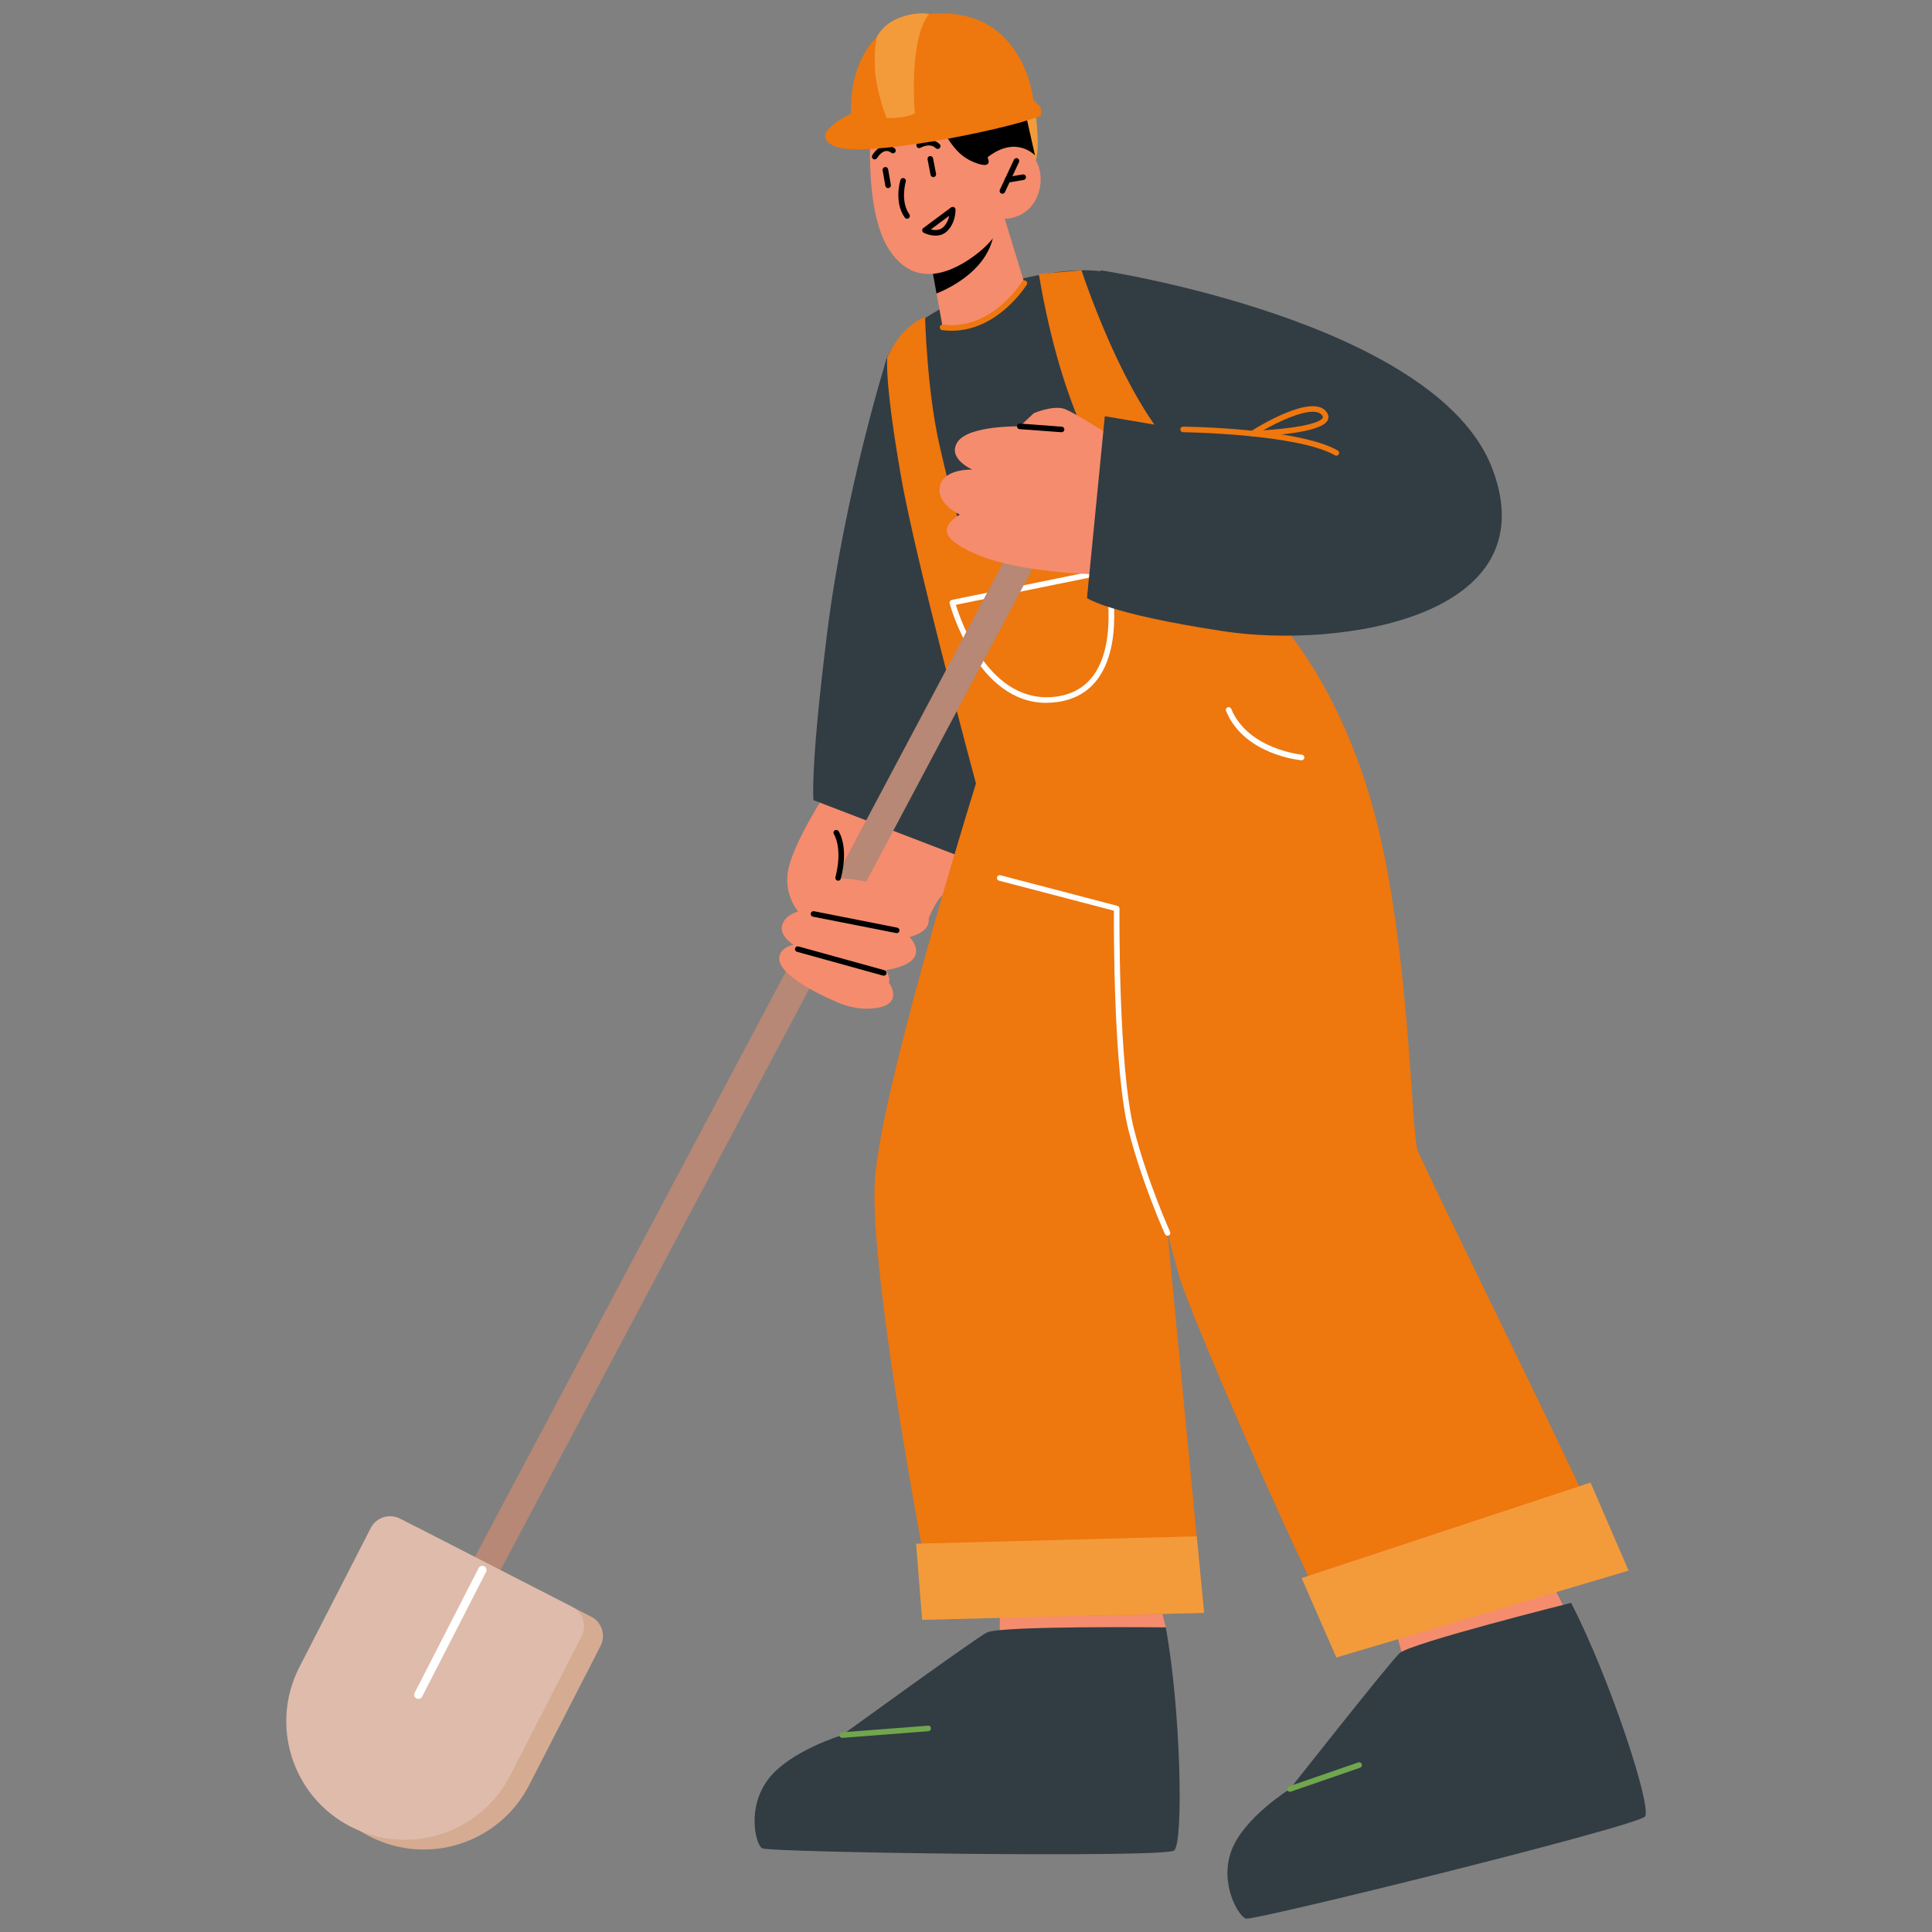 <?xml version="1.0" encoding="UTF-8"?>
<svg id="Layer_1" data-name="Layer 1" xmlns="http://www.w3.org/2000/svg" viewBox="0 0 400 400">
  <rect x="0" y="0" width="400" height="400" fill="#808080" stroke="none"/>
  <defs>
    <style>
      .cls-1 {
        fill: #f58c6d;
      }

      .cls-2 {
        fill: #f39b3b;
      }

      .cls-3 {
        fill: #debbab;
      }

      .cls-4 {
        fill: #70a64d;
      }

      .cls-5 {
        fill: #b68875;
      }

      .cls-6 {
        fill: #fff;
      }

      .cls-7 {
        fill: #323c43;
      }

      .cls-8 {
        fill: #d5ab92;
      }

      .cls-9 {
        fill: #ee770e;
      }
    </style>
  </defs>
  <path class="cls-2" d="M214.28,22.46s1.83,12.19-1.08,11.92c-2.91-.26-12.94-7.59-12.74-9.71.19-2.12,13.83-2.22,13.83-2.22Z"/>
  <polygon class="cls-1" points="241.35 336.93 239.27 328.45 206.99 328.45 206.99 346.96 241.35 336.93"/>
  <polygon class="cls-1" points="325.9 336.93 319.96 325.08 286.44 328.45 291.54 346.96 325.9 336.93"/>
  <path class="cls-1" d="M171.29,163.7s-6.29,9.5-7.91,15.56c-1.62,6.06,2.29,9.96,2.29,9.96,0,0-.63-4.06.12,2.87.76,6.94,15.89,13.36,17.7,12.13,1.82-1.23-.89-4.7-.89-4.7,0,0,5.9,1.54,6.07-1.59.17-3.13-3.34-6.89-3.34-6.89,0,0,4.7,4.86,6.54.09,1.84-4.77,3.25-5.77,3.25-5.77,0,0,8.46-10.6-2.22-25.39-10.68-14.79-21.61,3.73-21.61,3.73Z"/>
  <path class="cls-7" d="M183.31,75.11s-8.42,27.03-12.02,55.64c-3.6,28.6-2.87,34.91-2.87,34.91l31.76,12.2,8.51-27.55-25.39-75.2Z"/>
  <path class="cls-7" d="M260.73,115.75c2.02-1.68-23.4-57.59-31.62-59.38-10.75-2.35-39.79,5.5-45.42,17.58-5.63,12.08,24.04,87.23,24.04,87.23l57.08-17.39-4.09-28.04Z"/>
  <path class="cls-9" d="M264.82,128.65s12.66,13.04,19.81,39.96c7.15,26.92,7.57,65.62,8.83,69.41,1.26,3.79,40.6,82.57,39.76,84.25-.84,1.68-51.58,19.2-54.11,19.2s-32.91-69.38-35.15-77.79l-2.24-8.41,7.57,78.66s-55,1.68-55.68,0c-.68-1.68-13.77-69.83-12.48-89.6,1.29-19.77,22.27-86.46,22.27-86.46l61.43-29.21Z"/>
  <path class="cls-7" d="M325.27,331.86s-33.3,8.33-35.51,10.42c-2.21,2.09-22.7,28.11-22.7,28.11,0,0-9.57,5.93-12.11,12.77-2.53,6.83,1.45,13.55,2.99,14.07,1.54.52,81.14-19.15,82.64-21.15,1.49-2-7.41-28.98-15.3-44.22Z"/>
  <path class="cls-7" d="M241.35,336.93s-34.33-.38-37.05,1.07c-2.72,1.45-29.96,21.24-29.96,21.24,0,0-10.9,3.28-15.33,9.19-4.42,5.91-2.57,13.34-1.25,14.23,1.32.89,83.31,2.02,85.32.48,2.02-1.54,1.37-29.62-1.73-46.21Z"/>
  <path class="cls-1" d="M208.02,45.31l4.08,13.32s-1.23,4.57-8.83,7.58c-5.66,2.25-8.1,1.56-8.1,1.56l-1.26-7-1.22-6.82,13.13-7.4,2.2-1.24Z"/>
  <path d="M205.81,46.55c.08.37.07.85,0,1.4-.94,7.57-8.66,11.5-11.92,12.82l-1.22-6.82,13.13-7.4Z"/>
  <path class="cls-1" d="M180.42,24.5s-1.88,18.85,3.72,27.28c5.6,8.44,13.58,4.25,18.06.82,4.48-3.43,5.82-7.29,5.82-7.29,0,0,5.24.08,6.98-5.34,1.74-5.41-1.83-9.83-4.91-10.12-3.07-.28-5.65,2.7-5.65,2.7l.96-5.61s-18.46-20.97-24.99-2.45Z"/>
  <path d="M187.79,45.28c-.18,0-.36-.08-.47-.24-2.26-3.17-.96-7.59-.9-7.77.09-.3.41-.47.72-.39.3.09.48.42.39.72-.01.04-1.19,4.06.74,6.77.19.26.13.62-.13.81-.1.07-.22.11-.34.11Z"/>
  <path d="M207.53,40.11c-.08,0-.16-.02-.24-.05-.29-.14-.42-.48-.28-.77l2.91-6.22c.14-.29.48-.41.77-.28.29.14.42.48.28.77l-2.91,6.22c-.1.21-.31.33-.52.33Z"/>
  <path d="M208.59,37.82c-.28,0-.52-.2-.57-.48-.05-.31.16-.61.47-.67l3.25-.55c.33-.07.61.16.67.47.05.31-.16.61-.47.67l-3.25.55s-.07,0-.1,0Z"/>
  <path d="M193.68,48.78c-1.27,0-2.36-.55-2.44-.59-.18-.09-.29-.27-.31-.46-.02-.2.07-.39.23-.51l5.74-4.27c.17-.13.41-.15.6-.06.19.09.32.29.33.5,0,.11.07,2.67-1.7,4.43-.74.74-1.62.96-2.44.96ZM192.72,47.5c.76.19,1.83.26,2.59-.49.72-.71,1.06-1.62,1.22-2.34l-3.8,2.83Z"/>
  <path d="M193.23,36.67c-.27,0-.51-.19-.57-.47l-.62-3.2c-.06-.31.14-.62.46-.68.33-.06.62.14.68.46l.62,3.2c.06.31-.14.62-.46.68-.04,0-.07.01-.11.01Z"/>
  <path d="M183.87,38.95c-.28,0-.52-.2-.57-.48l-.56-3.21c-.06-.31.16-.61.47-.67.32-.07.61.16.67.47l.56,3.21c.06.31-.16.61-.47.67-.03,0-.07,0-.1,0Z"/>
  <path d="M194.14,30.84c-.15,0-.29-.05-.4-.16-1.21-1.19-3.06-.14-3.15-.09-.28.16-.63.07-.79-.21-.16-.28-.07-.63.21-.79.11-.06,2.69-1.55,4.54.26.23.22.23.59,0,.82-.11.12-.26.17-.41.17Z"/>
  <path d="M181.09,33.01c-.1,0-.2-.02-.29-.08-.28-.16-.37-.51-.21-.79.04-.07,1-1.69,2.49-1.99.74-.14,1.46.04,2.15.56.25.19.3.56.11.81-.2.25-.56.3-.81.11-.42-.32-.82-.43-1.22-.35-.97.19-1.71,1.42-1.72,1.43-.11.18-.3.29-.5.29Z"/>
  <path d="M204.45,32.56s1.49,2.82-2.94.97c-4.43-1.85-5.64-6.01-8.88-10.54s-8.08-6.74-10.14-2.62l-2.06,4.13s-5.6-6.72-.3-10.19c5.3-3.47,4.46-2.53,4.46-2.53,0,0,7.26-7.5,18.31-2.19,12.64,6.08,9.21,12.93,9.21,12.93l2.18,9.67s-3.86-4.29-9.82.37Z"/>
  <path class="cls-9" d="M215.07,56.72l8.84-.77s11.09,34.28,24.55,41.29c13.46,7.01,16.37,31.41,16.37,31.41l-40.92,27.61-18.58,18.01s-15.3-55.54-18.81-75.77c-3.52-20.23-2.81-24.54-2.81-24.54,0,0,1.51-3.29,3.49-5.3,2.49-2.54,4.33-3.02,4.33-3.02,0,0,.36,15.07,2.99,26.57,2.63,11.5,4.14,16.37,4.14,16.37l30.18-11.04s-8.87-11.7-13.76-40.79Z"/>
  <path class="cls-6" d="M216.64,145.52c-14.5,0-19.97-20.38-20.03-20.6-.04-.15-.01-.32.07-.45.08-.13.22-.23.37-.26l31.94-6.51c.3-.05.61.13.68.43.14.58,3.25,14.18-2.12,22.04-1.98,2.9-4.87,4.64-8.59,5.17-.8.12-1.57.17-2.32.17ZM197.9,125.22c1.06,3.46,7.06,20.92,20.9,18.99,3.39-.49,6.01-2.06,7.8-4.68,4.5-6.59,2.59-17.96,2.07-20.58l-30.76,6.27Z"/>
  <path class="cls-5" d="M85.68,355.48c1.06,0,2.09-.57,2.63-1.58L219.06,107.77c.77-1.46.23-3.27-1.22-4.05-1.46-.78-3.26-.23-4.03,1.23l-130.75,246.13c-.77,1.46-.23,3.27,1.22,4.05.45.24.93.35,1.4.35Z"/>
  <path class="cls-1" d="M239.27,96.14s-16.62-10.86-19.06-11.54c-2.44-.67-6.19.96-6.19.96l-2.87,2.71s-10.57-.23-12.88,3.21c-2.3,3.44,3.05,5.75,3.05,5.75,0,0-5.92-.28-6.72,3.42-.8,3.71,4.15,5.9,4.15,5.9,0,0-4.97,2.5-1.49,5.4,9.68,8.06,37.65,7.01,37.65,7.01l4.38-22.83Z"/>
  <path class="cls-7" d="M227.81,55.95s69.75,10.48,81.22,41.23c11.47,30.75-31.73,37.17-55.79,33.5-24.06-3.67-28.19-6.88-28.19-6.88l3.69-37.63,16.21,2.75-17.14-32.97Z"/>
  <path class="cls-4" d="M174.35,359.81c-.3,0-.55-.23-.58-.53-.02-.32.21-.6.53-.62l17.82-1.38c.35-.07.6.21.62.53.02.32-.21.6-.53.62l-17.82,1.38s-.03,0-.05,0Z"/>
  <path class="cls-4" d="M267.06,370.97c-.24,0-.46-.15-.55-.39-.1-.3.06-.63.36-.74l14.34-4.95c.3-.11.63.05.74.36.1.3-.06.63-.36.74l-14.34,4.95c-.06.02-.13.03-.19.03Z"/>
  <path class="cls-1" d="M183.01,194.82s11.89-.31,8.74-6.04c-3.14-5.73-24.2-10.2-27.03-4.04-2.83,6.15,18.29,10.09,18.29,10.09Z"/>
  <path class="cls-1" d="M180.4,201.15s11.89-.31,8.74-6.04c-3.14-5.73-24.2-10.2-27.03-4.04-2.83,6.15,18.29,10.09,18.29,10.09Z"/>
  <path class="cls-1" d="M173.35,207.51c2.46,1.06,5.15,1.57,7.8,1.23,2.37-.3,4.5-1.29,3.56-4.03-1.88-5.47-19.56-12.54-22.96-7.6-2.53,3.68,6.71,8.29,11.59,10.4Z"/>
  <path class="cls-9" d="M197.04,68.48c-.64,0-1.29-.04-1.96-.13-.32-.04-.54-.33-.5-.65s.33-.53.65-.5c10.06,1.32,16.31-8.77,16.37-8.87.17-.27.52-.36.79-.19.27.16.36.52.19.79-.06.1-5.89,9.55-15.55,9.55Z"/>
  <path class="cls-9" d="M276.68,94.35c-.1,0-.2-.02-.29-.08-7.73-4.45-31.21-4.78-31.45-4.79-.32,0-.58-.27-.57-.58,0-.32.26-.57.58-.57.98.01,24.03.34,32.02,4.94.28.16.37.51.21.79-.11.18-.3.29-.5.29Z"/>
  <path class="cls-9" d="M259.3,90.35c-.25,0-.48-.16-.55-.41-.08-.25.02-.52.24-.66,1.31-.83,12.87-8.04,15.71-3.92.49.7.36,1.29.18,1.66-1.4,2.76-13.21,3.25-15.56,3.32h-.02ZM271.79,85.25c-2.57,0-6.83,1.9-10.24,3.84,5.29-.32,11.6-1.21,12.29-2.59.03-.06.1-.2-.1-.48-.37-.54-1.06-.77-1.96-.77Z"/>
  <path class="cls-6" d="M269.49,157.41c-.53-.05-11.92-1.18-15.65-10.21-.12-.3.02-.63.31-.76.29-.12.63.02.76.31,3.46,8.38,14.52,9.49,14.63,9.5.32.03.55.31.52.63-.03.3-.28.53-.58.53Z"/>
  <path class="cls-6" d="M241.72,255.84c-.22,0-.43-.13-.53-.34-.05-.1-4.68-10.36-7.49-21.28-3.16-12.26-3.1-41.67-3.08-45.67l-23.79-6.22c-.31-.08-.49-.4-.41-.71.08-.31.39-.48.71-.41l24.22,6.34c.26.07.43.3.43.57,0,.33-.3,32.87,3.04,45.82,2.79,10.82,7.38,20.99,7.43,21.09.13.29,0,.63-.29.76-.08.04-.16.05-.24.05Z"/>
  <polygon class="cls-2" points="247.77 318.08 189.67 319.61 190.92 335.37 249.3 333.92 247.77 318.08"/>
  <polygon class="cls-2" points="329.3 306.95 337.18 325.18 276.68 343.17 269.49 326.73 329.3 306.95"/>
  <path d="M219.79,89.49s-8.69-.64-8.69-.64c-.32-.02-.56-.3-.53-.62.02-.32.25-.58.62-.53l8.64.64c.32.02.56.3.53.62-.02.3-.28.53-.58.53Z"/>
  <path d="M185.64,193.2c-.11-.01-17.33-3.41-17.33-3.41-.31-.06-.52-.37-.45-.68.06-.31.35-.51.68-.45l17.22,3.4c.31.06.52.37.45.68-.05.28-.3.46-.57.46Z"/>
  <path d="M182.97,202.01s-.1,0-.15-.02l-17.81-4.93c-.31-.09-.49-.4-.4-.71.09-.31.39-.49.71-.4l17.81,4.93c.31.09.49.4.4.71-.07.26-.3.42-.56.42Z"/>
  <path d="M173.52,182.34s-.1,0-.14-.02c-.31-.08-.49-.4-.42-.7,1.57-6.03-.28-8.87-.3-8.9-.18-.26-.11-.62.15-.8.26-.17.62-.11.8.15.09.13,2.18,3.25.47,9.85-.07.26-.3.43-.56.43Z"/>
  <path class="cls-8" d="M76.52,380.21c-12.06-6.19-16.82-20.97-10.63-33.03l14.78-28.81c1.13-2.21,3.85-3.08,6.06-1.95l35.66,18.29c2.21,1.13,3.08,3.85,1.95,6.06l-14.78,28.81c-6.19,12.06-20.97,16.82-33.03,10.63Z"/>
  <path class="cls-3" d="M72.61,378.2c-12.06-6.19-16.82-20.97-10.63-33.03l14.78-28.81c1.13-2.21,3.85-3.08,6.06-1.95l35.66,18.29c2.21,1.13,3.08,3.85,1.95,6.06l-14.78,28.81c-6.19,12.06-20.97,16.82-33.03,10.63Z"/>
  <path class="cls-6" d="M86.62,351.74c-.13,0-.27-.03-.39-.09-.43-.22-.59-.74-.38-1.17l13.24-25.82c.22-.43.74-.59,1.17-.38.43.22.59.74.38,1.17l-13.24,25.82c-.15.3-.46.47-.77.47Z"/>
  <path class="cls-9" d="M215.46,24.01s.51-1.47-.49-2.34l-1-.88s-1.85-19.18-20.63-17.96c-18.77,1.22-17.13,20.72-17.13,20.72,0,0-9.2,4.11-3.48,6.71,5.71,2.61,34.93-3.25,42.73-6.25Z"/>
  <path class="cls-2" d="M192.34,2.92s-1.95-.57-5.36.49c-4.21,1.31-5.42,4.24-5.42,4.24,0,0-.68,2.32-.39,6.9.28,4.58,2.38,9.84,2.38,9.84,0,0,.32.21,2.92-.1,1.76-.21,2.95-.82,2.95-.82,0,0-1.39-15.13,2.92-20.55Z"/>
</svg>